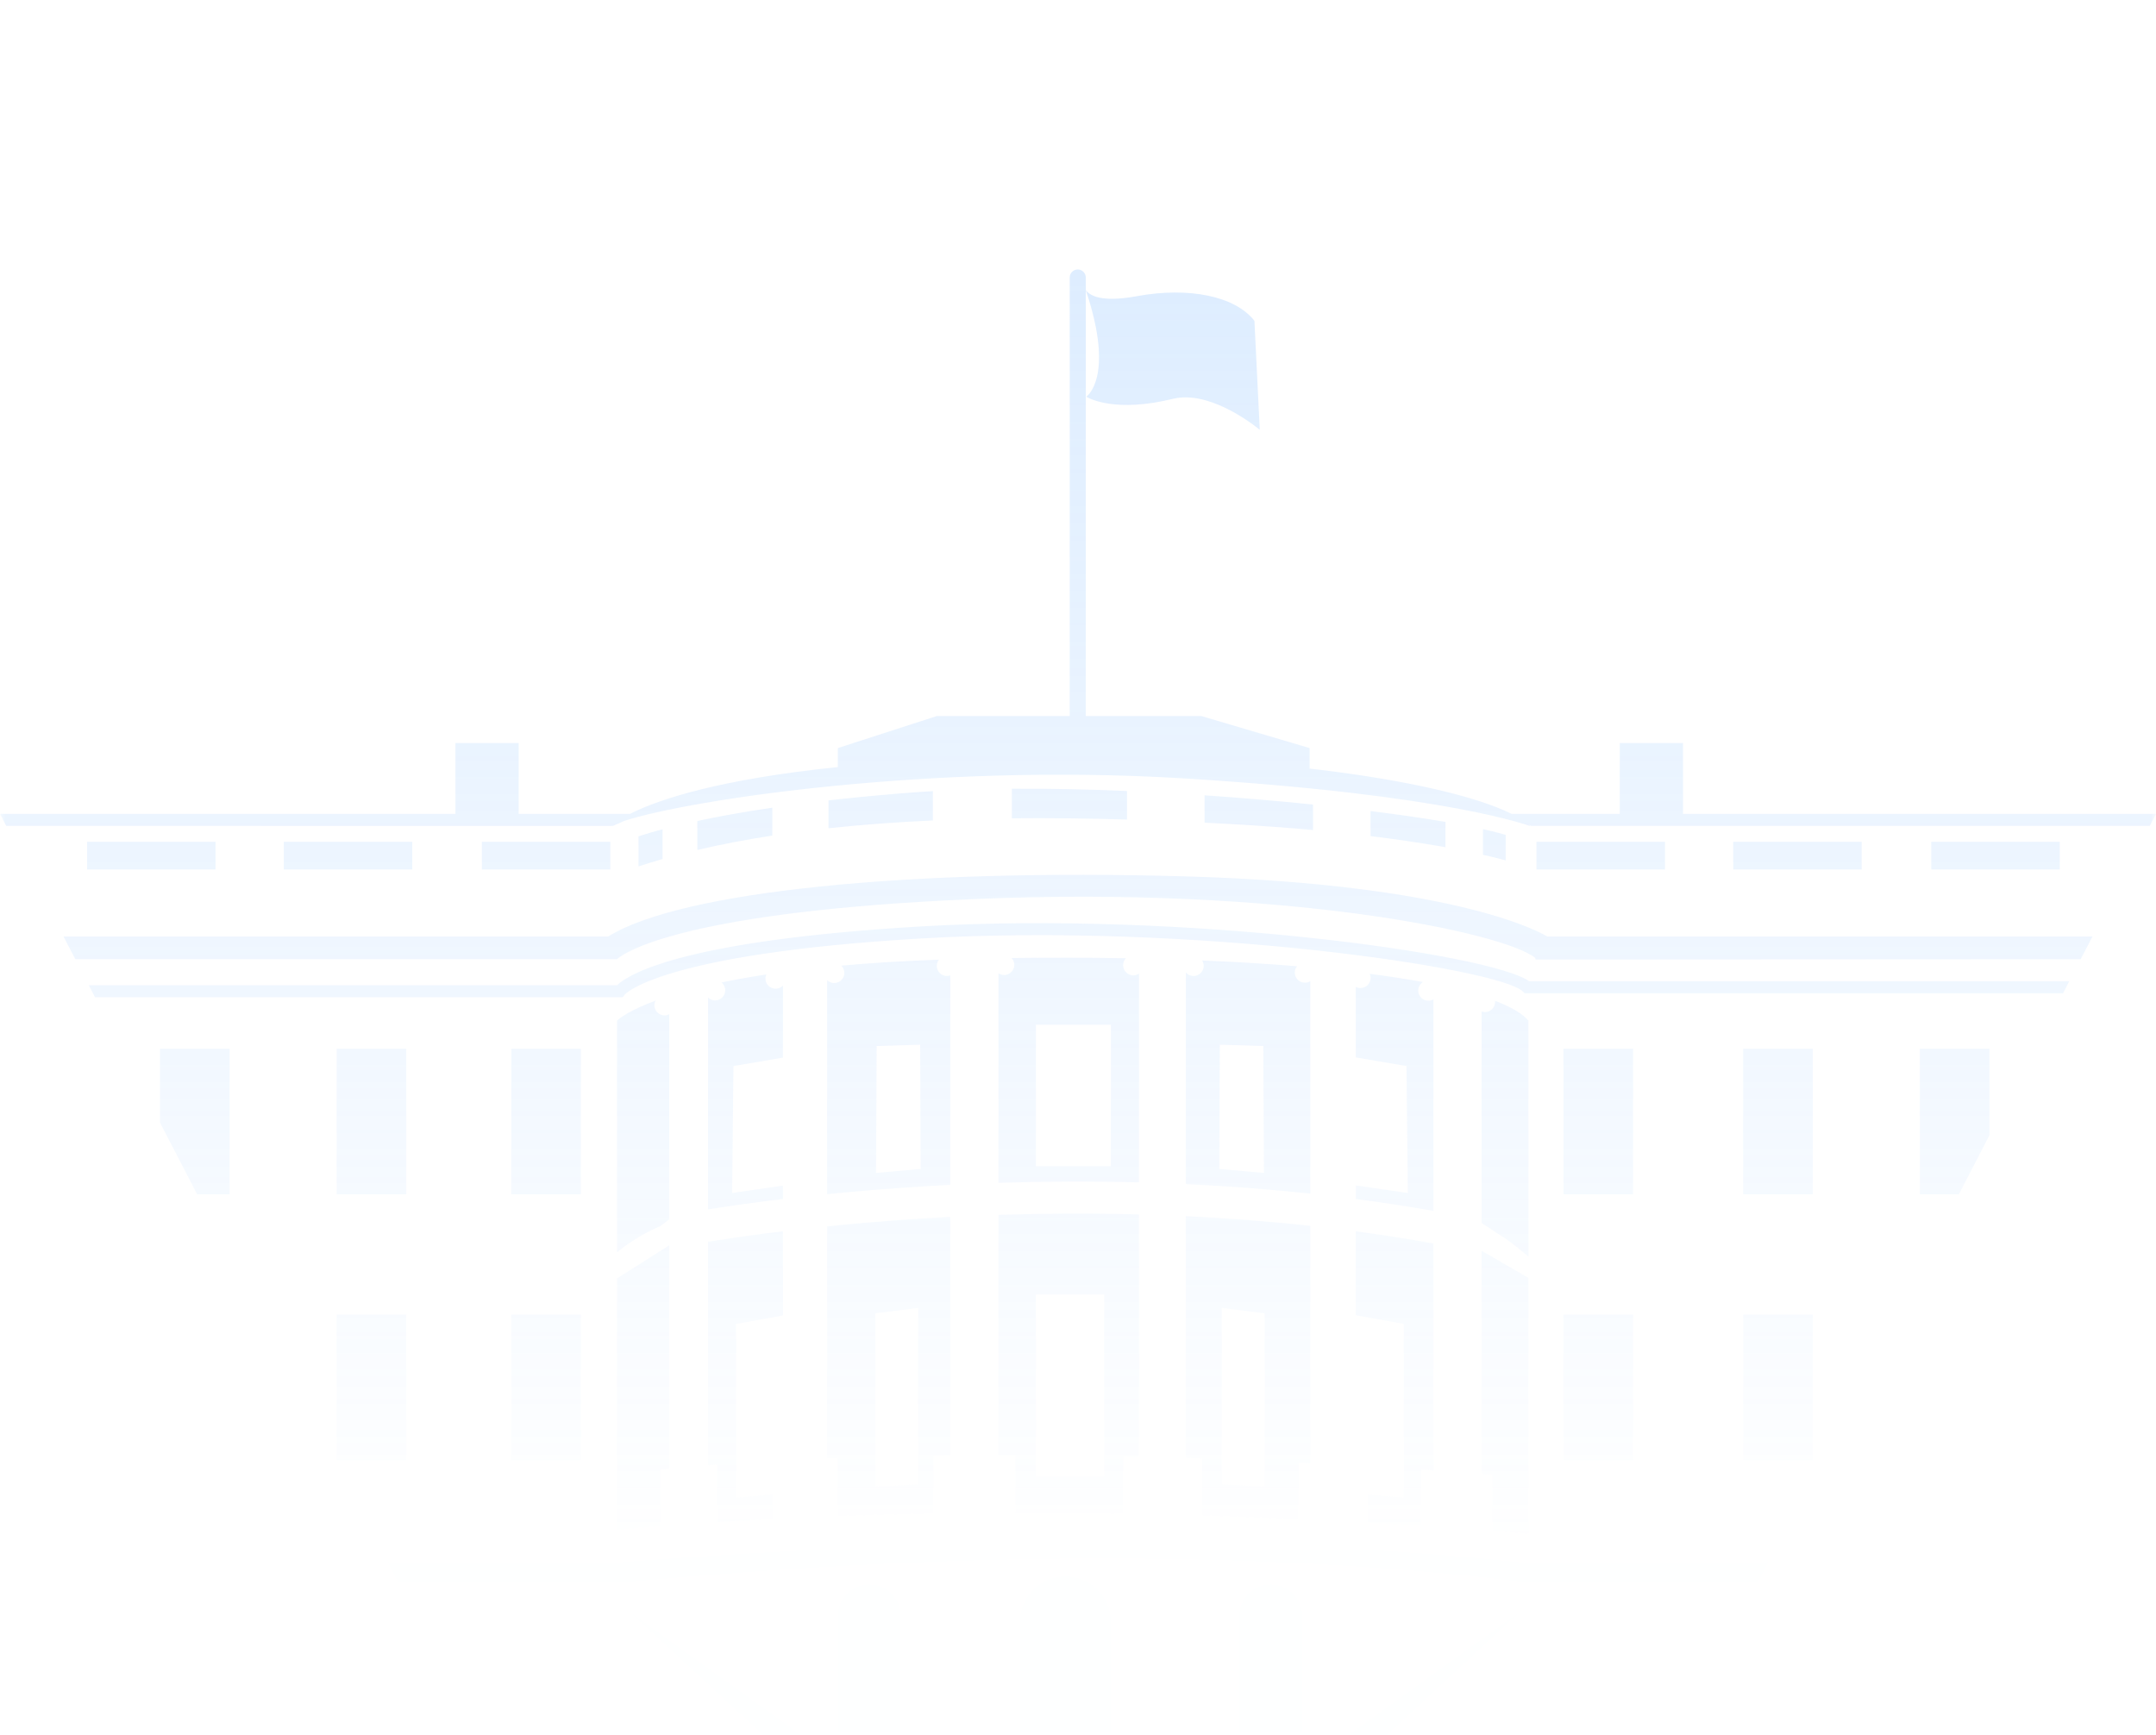 <svg width="200" height="161" viewBox="0 0 200 161" fill="none" xmlns="http://www.w3.org/2000/svg">
<mask id="mask0_565_53478" style="mask-type:luminance" maskUnits="userSpaceOnUse" x="0" y="0" width="200" height="161">
<rect width="200" height="161" fill="white"/>
</mask>
<g mask="url(#mask0_565_53478)">
<path opacity="0.3" fill-rule="evenodd" clip-rule="evenodd" d="M137.439 116.036L141.785 118.551V142.287L139.431 142.085C139.126 142.06 138.793 142.034 138.433 142.005V136.807L137.439 136.734V116.036ZM62.081 115.534V136.252L61.243 136.336V141.577C59.906 141.682 58.571 141.794 57.239 141.915V118.602L62.081 115.534ZM125.769 114.235C128.156 114.554 130.56 114.927 132.97 115.358V136.416L131.821 136.337V141.538L129.183 141.377C128.445 141.333 127.679 141.289 126.887 141.246V138.654L130.224 138.939V122.826L125.769 122.017V114.235ZM72.633 114.23V122.037L68.288 122.826V138.939L71.671 138.65V140.912C69.968 140.997 68.26 141.092 66.55 141.201V135.87L65.681 135.937V115.205L66.58 115.062C68.113 114.824 70.155 114.53 72.633 114.23ZM110.002 112.827C113.757 113.007 117.62 113.296 121.549 113.724V135.736L120.462 135.68V140.927L117.901 140.819C115.868 140.738 113.737 140.664 111.524 140.599V135.308L110.002 135.258V112.827ZM88.152 112.895V135.014L86.569 135.034V140.422C83.66 140.471 80.706 140.545 77.723 140.652V135.261L76.73 135.301V113.773L77.927 113.654C80.971 113.36 84.407 113.09 88.152 112.895ZM92.621 112.707C96.705 112.575 101.08 112.543 105.657 112.665V135.138L104.167 135.103V140.43L101.739 140.395C99.289 140.365 96.773 140.351 94.204 140.355V134.986L92.621 134.987V112.707ZM113.34 121.338V137.7L117.313 137.948V121.834L113.34 121.338ZM85.172 121.338L81.199 121.834V137.948L85.172 137.7V121.338ZM102.43 120.098H96.097V136.957H102.43V120.098ZM151.491 121.958V135.469H145.036V121.958H151.491ZM168.161 121.958V135.469H161.706V121.958H168.161ZM37.686 121.958V135.469H31.231V121.958H37.686ZM53.887 121.958V135.469H47.431V121.958H53.887ZM138.682 92.842C140.182 93.416 141.228 94.034 141.785 94.688V116.584L141.258 116.143C140.404 115.437 139.671 114.875 138.961 114.459L137.439 113.458V93.837C137.537 93.871 137.641 93.893 137.75 93.893C138.271 93.893 138.693 93.472 138.693 92.952C138.693 92.915 138.686 92.879 138.682 92.842ZM60.811 92.832C60.744 92.962 60.703 93.106 60.703 93.262C60.703 93.782 61.125 94.204 61.646 94.204C61.804 94.204 61.95 94.162 62.081 94.094V113.121L61.274 113.736C59.493 114.503 58.167 115.409 57.239 116.188V94.688L57.326 94.609C57.596 94.38 58.545 93.674 60.811 92.832ZM127.067 90.344C128.857 90.575 130.502 90.831 131.996 91.106C131.735 91.274 131.56 91.565 131.56 91.898C131.56 92.418 131.983 92.84 132.504 92.84C132.674 92.84 132.832 92.791 132.97 92.713V112.336C130.559 111.913 128.155 111.546 125.769 111.233V109.973L130.596 110.678L130.472 98.902L125.769 98.098V91.552C125.9 91.62 126.046 91.662 126.203 91.662C126.725 91.662 127.147 91.241 127.147 90.721C127.147 90.587 127.118 90.46 127.067 90.344ZM71.088 90.405C71.037 90.52 71.007 90.648 71.007 90.783C71.007 91.303 71.429 91.725 71.951 91.725C72.22 91.725 72.461 91.611 72.633 91.43V98.117L68.04 98.902L67.916 110.678L72.633 109.989V111.236L71.47 111.378C69.083 111.677 67.128 111.964 65.681 112.194V92.547C65.85 92.709 66.079 92.81 66.333 92.81C66.854 92.81 67.276 92.388 67.276 91.868C67.276 91.575 67.14 91.317 66.93 91.144C68.163 90.888 69.543 90.639 71.088 90.405ZM21.298 97.291V110.802H18.291L14.843 104.147V97.291H21.298ZM53.887 97.291V110.802H47.431V97.291H53.887ZM168.161 97.291V110.802H161.706V97.291H168.161ZM184.549 97.291V105.322L181.709 110.802H178.093V97.291H184.549ZM151.491 97.291V110.802H145.036V97.291H151.491ZM37.686 97.291V110.802H31.231V97.291H37.686ZM87.099 89.03C86.975 89.19 86.898 89.388 86.898 89.605C86.898 90.126 87.32 90.547 87.841 90.547C87.951 90.547 88.055 90.525 88.152 90.491V109.921L86.675 110.001C83.024 110.211 79.683 110.489 76.73 110.786V90.935C76.9 91.097 77.129 91.198 77.382 91.198C77.903 91.198 78.326 90.776 78.326 90.256C78.326 89.993 78.216 89.755 78.042 89.584C80.718 89.345 83.723 89.154 87.099 89.03ZM111.512 89.106C114.662 89.237 117.601 89.418 120.316 89.641C120.187 89.802 120.107 90.003 120.107 90.225C120.107 90.745 120.53 91.167 121.052 91.167C121.235 91.167 121.403 91.112 121.549 91.022V110.733C117.62 110.313 113.757 110.028 110.002 109.851V90.215C110.176 90.416 110.429 90.547 110.716 90.547C111.237 90.547 111.66 90.126 111.66 89.605C111.66 89.421 111.605 89.25 111.512 89.106ZM104.444 88.899C104.285 89.068 104.186 89.293 104.186 89.543C104.186 90.063 104.608 90.486 105.129 90.486C105.325 90.486 105.507 90.426 105.657 90.324V109.692C101.083 109.572 96.709 109.603 92.621 109.735V90.293C92.772 90.395 92.954 90.454 93.149 90.454C93.67 90.454 94.092 90.033 94.092 89.512C94.092 89.267 93.996 89.046 93.842 88.878C97.555 88.832 101.093 88.841 104.444 88.899ZM85.359 96.919L81.324 97.043L81.262 108.818L85.405 108.447L85.359 96.919ZM113.153 96.919L113.107 108.447L117.251 108.818L117.188 97.043L113.153 96.919ZM103.05 95.06H96.097V108.199H103.05V95.06ZM141.851 91.031H191.955L191.377 92.147H141.43L141.265 91.983C139.094 89.815 110.662 85.583 85.453 87.064C61.171 88.489 57.97 92.248 57.941 92.286L57.76 92.519H8.817L8.238 91.403H57.24L57.342 91.31C58.559 90.239 63.849 87.215 85.388 85.95C109.939 84.508 138.285 88.49 141.851 91.031ZM109.879 81.301C136.074 82.044 143.523 86.878 143.523 86.878H194.107L193.012 88.989L142.437 89.017L142.419 88.869L142.4 88.854C139.466 86.512 119.148 82.181 90.386 83.408C63.616 84.55 58.036 88.324 57.324 88.909L57.24 88.984L6.986 88.986L5.894 86.878L56.425 86.878C63.185 82.665 84.421 80.578 109.879 81.301ZM56.618 78.096V80.662H44.7V78.096H56.618ZM38.244 78.096V80.662H26.326V78.096H38.244ZM19.994 78.096V80.662H8.076V78.096H19.994ZM191.072 78.096V80.662H179.154V78.096H191.072ZM172.698 78.096V80.662H160.78V78.096H172.698ZM154.448 78.096V80.662H142.529V78.096H154.448ZM61.462 76.931V79.694C60.703 79.912 59.957 80.14 59.228 80.38V77.592L59.658 77.452C60.13 77.303 60.727 77.127 61.462 76.931ZM137.566 79.301V76.917L138.165 77.055C138.74 77.191 139.246 77.326 139.677 77.459V79.821L139.287 79.718C138.807 79.592 138.234 79.452 137.566 79.301ZM71.643 74.931V77.519C69.237 77.887 66.913 78.33 64.69 78.854V76.163C66.542 75.767 68.841 75.343 71.643 74.931ZM127.138 75.243C129.727 75.566 132.077 75.907 134.09 76.249V78.602L133.36 78.473C131.612 78.172 129.547 77.862 127.138 77.569V75.243ZM111.743 73.783C115.217 74.019 118.615 74.312 121.799 74.639V77.005C119.574 76.803 117.143 76.619 114.475 76.466C113.57 76.415 112.657 76.367 111.743 76.32V73.783ZM86.541 73.393V76.115C83.243 76.265 80.001 76.502 76.857 76.841V74.254L78.006 74.127C80.147 73.897 82.489 73.682 85.051 73.491C85.538 73.455 86.037 73.423 86.541 73.393ZM99.978 25C100.389 25 100.722 25.333 100.722 25.744L100.722 26.897L100.771 26.966C101.14 27.443 102.195 28.036 105.217 27.519L105.441 27.479C110.308 26.587 114.578 27.479 116.366 29.76L116.862 39.875L116.683 39.73C115.819 39.048 111.991 36.221 108.817 36.999C103.533 38.295 101.105 36.999 100.804 36.821L100.772 36.801C100.772 36.801 103.429 35.048 100.766 27.049L100.722 26.92V66.425L111.43 66.426L121.486 69.401L121.486 71.304L122.412 71.413C130.524 72.396 136.93 73.862 140.222 75.505L150.257 75.505L150.258 68.936H156.124L156.124 75.505L200 75.506L199.422 76.621H142.056L141.819 76.515L141.897 76.584L141.971 76.652C141.971 76.652 134.488 73.737 110.125 72.235L109.382 72.19C86.475 70.824 64.038 74.159 57.918 76.154L56.866 76.621L56.738 76.621L56.68 76.652L56.71 76.622L0.578 76.621L0 75.506L42.248 75.505L42.248 68.936H48.114L48.113 75.505L58.441 75.506L58.727 75.364C61.28 74.132 66.727 72.297 77.723 71.162L77.723 69.401L86.91 66.426L99.232 66.425L99.233 25.744C99.233 25.333 99.566 25 99.978 25ZM104.542 73.383V76.031C100.995 75.927 97.419 75.88 93.865 75.916V73.17C97.299 73.149 100.909 73.228 104.542 73.383ZM140.918 149.6L126.718 162.769L154.778 162.769L153.622 165H46.378L45.222 162.769L72.761 162.769L58.483 149.6L76.813 162.769H122.586L140.918 149.6ZM98.829 146.253C101.16 146.253 103.05 148.139 103.05 150.467V160.632H94.608V150.467C94.608 148.139 96.498 146.253 98.829 146.253ZM117.886 146.996C119.497 146.996 120.804 148.3 120.804 149.91V160.632H114.967V149.91C114.967 148.3 116.274 146.996 117.886 146.996ZM80.64 146.996C82.252 146.996 83.558 148.3 83.558 149.91V160.632H77.723V149.91C77.723 148.3 79.029 146.996 80.64 146.996ZM140.762 144.909L141.459 144.983V144.936H164.02L163.056 146.796H141.459L141.459 146.768C104.201 142.254 67.692 145.985 57.239 146.829L57.239 146.795L36.944 146.796L35.981 144.936H57.471L57.47 144.945L59.732 144.769C73.03 143.766 108.977 141.56 140.762 144.909Z" fill="url(#paint0_linear_565_53478)"/>
</g>
<defs>
<linearGradient id="paint0_linear_565_53478" x1="184.947" y1="143.926" x2="184.947" y2="25" gradientUnits="userSpaceOnUse">
<stop stop-color="#90C3FF" stop-opacity="0.01"/>
<stop offset="1" stop-color="#90C3FF"/>
</linearGradient>
</defs>
</svg>
